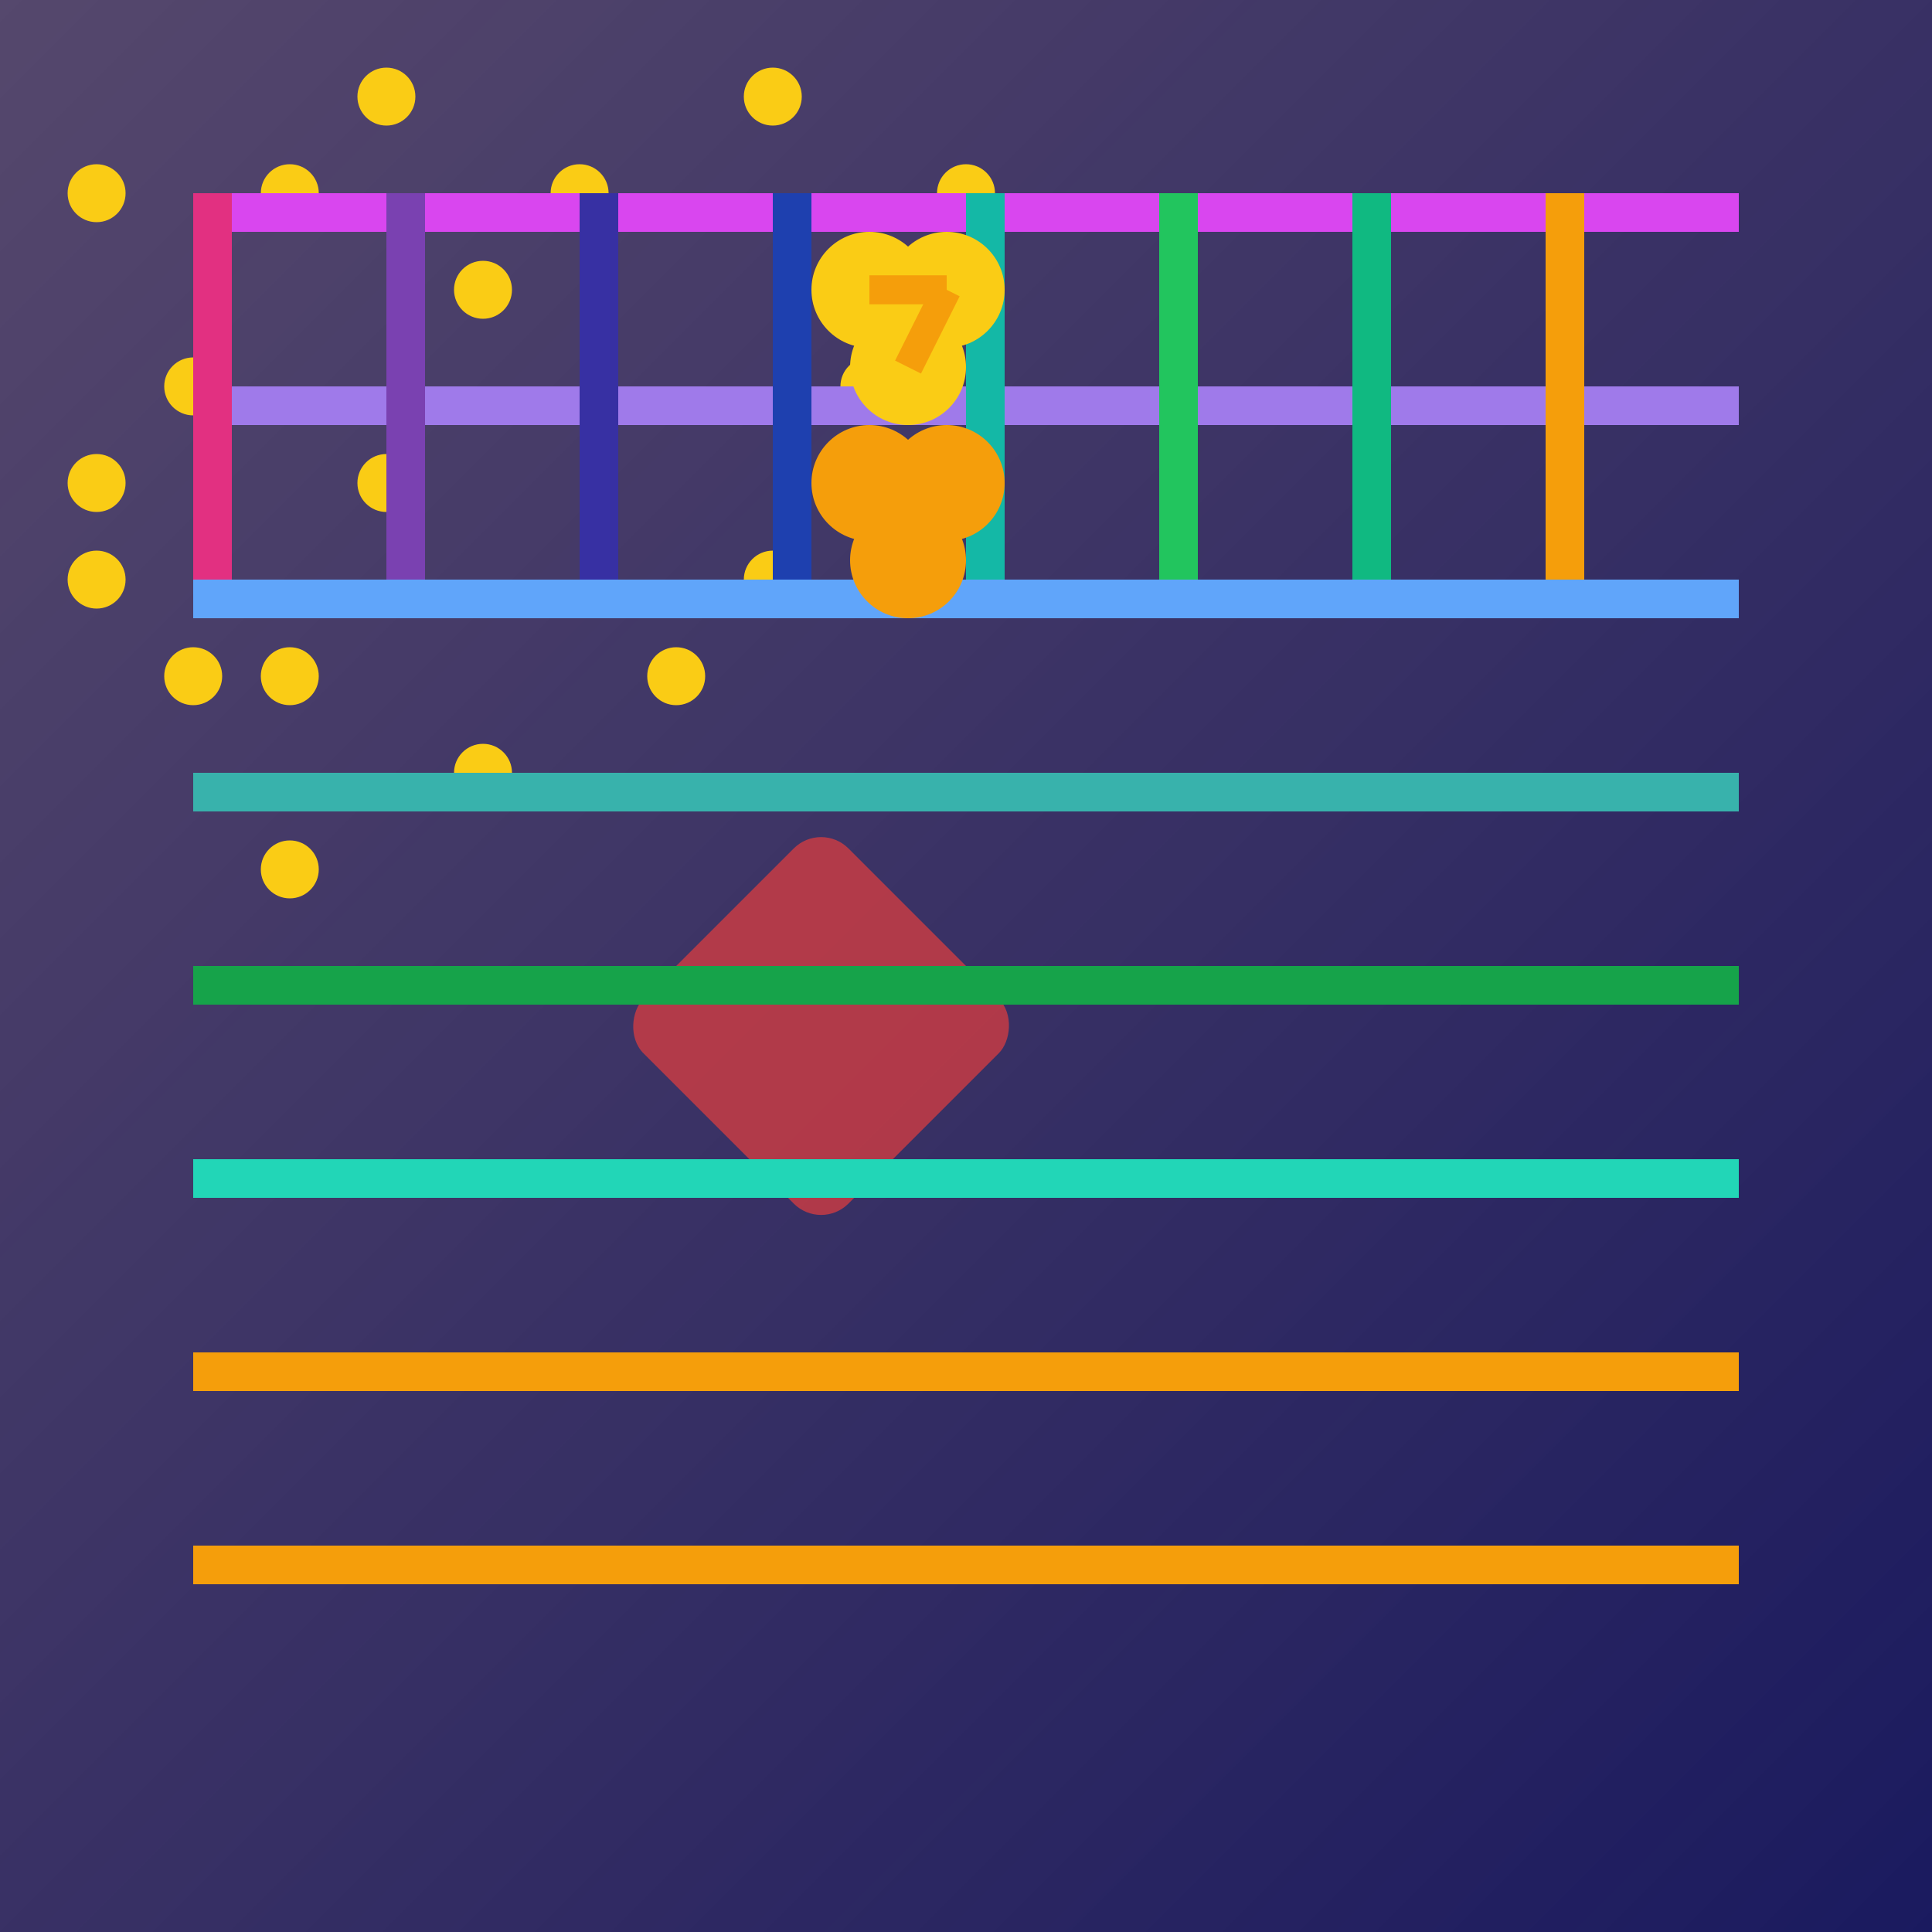 
<svg width="100%" height="100%" viewBox="0 0 100 100" xmlns="http://www.w3.org/2000/svg">
  <!-- Background Gradient -->
  <defs>
    <linearGradient id="bg-gradient" x1="0%" y1="0%" x2="100%" y2="100%">
      <stop offset="0%" stop-color="#2B1A48" stop-opacity="0.8"/>
      <stop offset="100%" stop-color="#1A1A5F" stop-opacity="1"/>
    </linearGradient>
    <linearGradient id="block-chain" x1="0%" y1="0%" x2="100%" y2="100%">
      <stop offset="0%" stop-color="#FACC15" stop-opacity="0.8"/>
      <stop offset="100%" stop-color="#F59E0B" stop-opacity="1"/>
    </linearGradient>
  </defs>

  <!-- Base Background -->
  <rect width="100%" height="100%" fill="url(#bg-gradient)" />

  <!-- Blockchain Structure -->
  <g id="blocks">
    <!-- Central Block -->
    <rect x="42.5" y="42.5" width="15" height="15" fill="#E53E3E" rx="2" opacity="0.7" 
          transform="rotate(45 42.5 42.5)" />
    <g stroke="url(#block-chain)" stroke-width="1" fill="none" stroke-linecap="round">
      <!-- Connecting Chains -->
      <line x1="40" y1="25" x2="60" y2="25" class="glow"/>
      <line x1="40" y1="50" x2="60" y2="50" class="glow"/>
      <line x1="40" y1="37.5" x2="60" y2="37.5" class="glow"/>
    </g>
  </g>

  <!-- Data Nodes Pattern -->
  <g class="data-nodes">
    <!-- 18 nodes arranged in hexagonal grid -->
    <circle cx="15" cy="10" r="1.5" fill="#FACC15"/>
    <circle cx="25" cy="15" r="1.5" fill="#FACC15"/>
    <circle cx="20" cy="25" r="1.5" fill="#FACC15"/>
    <circle cx="15" cy="35" r="1.5" fill="#FACC15"/>
    <circle cx="25" cy="40" r="1.5" fill="#FACC15"/>
    <circle cx="35" cy="35" r="1.5" fill="#FACC15"/>
    <circle cx="40" cy="30" r="1.5" fill="#FACC15"/>
    <circle cx="45" cy="20" r="1.5" fill="#FACC15"/>
    <circle cx="50" cy="10" r="1.5" fill="#FACC15"/>
    <circle cx="40" cy="5" r="1.5" fill="#FACC15"/>
    <circle cx="30" cy="10" r="1.5" fill="#FACC15"/>
    <circle cx="20" cy="5" r="1.5" fill="#FACC15"/>
    <circle cx="10" cy="20" r="1.5" fill="#FACC15"/>
    <circle cx="5" cy="10" r="1.5" fill="#FACC15"/>
    <circle cx="5" cy="25" r="1.5" fill="#FACC15"/>
    <circle cx="10" cy="35" r="1.5" fill="#FACC15"/>
    <circle cx="5" cy="30" r="1.5" fill="#FACC15"/>
    <circle cx="15" cy="45" r="1.5" fill="#FACC15"/>
  </g>

  <!-- Dynamic Grid Patterns -->
  <rect x="10" y="10" width="80" height="2" fill="#D946EF"/>
  <rect x="10" y="20" width="80" height="2" fill="#9F7AEA"/>
  <rect x="10" y="30" width="80" height="2" fill="#60A5FA"/>
  <rect x="10" y="40" width="80" height="2" fill="#38B2AC"/>
  <rect x="10" y="50" width="80" height="2" fill="#16A34A"/>
  <rect x="10" y="60" width="80" height="2" fill="#22D6B7"/>
  <rect x="10" y="70" width="80" height="2" fill="#F59E0B"/>
  <rect x="10" y="80" width="80" height="2" fill="#F59E0B"/>

  <rect x="10" y="10" width="2" height="20" fill="#E23081"/>
  <rect x="20" y="10" width="2" height="20" fill="#7A41B1"/>
  <rect x="30" y="10" width="2" height="20" fill="#3730A3"/>
  <rect x="40" y="10" width="2" height="20" fill="#1E40AF"/>
  <rect x="50" y="10" width="2" height="20" fill="#14B8A6"/>
  <rect x="60" y="10" width="2" height="20" fill="#22C55E"/>
  <rect x="70" y="10" width="2" height="20" fill="#10B981"/>
  <rect x="80" y="10" width="2" height="20" fill="#F59E0B"/>

  <!-- Abstract Blockchain Logo Concept -->
  <g transform="translate(45, 15)" fill="#FACC15">
    <circle r="3" cx="0" cy="0"/>
    <circle r="3" cx="4" cy="0"/>
    <circle r="3" cx="2" cy="4"/>
    <line x1="0" y1="0" x2="4" y2="0" stroke="#F59E0B" stroke-width="1.5"/>
    <line x1="4" y1="0" x2="2" y2="4" stroke="#F59E0B" stroke-width="1.5"/>
  </g>

  <g transform="translate(45, 25)" fill="#F59E0B">
    <circle r="3" cx="0" cy="0"/>
    <circle r="3" cx="4" cy="0"/>
    <circle r="3" cx="2" cy="4"/>
    <line x1="0" y1="0" x2="4" y2="0" stroke="#F59E0B" stroke-width="1.5"/>
    <line x1="4" y1="0" x2="2" y2="4" stroke="#F59E0B" stroke-width="1.5"/>
  </g>

  <!-- Animated Glow Effects (CSS) -->
  <style>
    .glow {
      filter: url(#glow);
    }
    
    @keyframes pulse {
      0% { opacity: 0.6; }
      50% { opacity: 1; }
      100% { opacity: 0.6; }
    }
    
    .data-nodes circle {
      animation: pulse 4s infinite ease-in-out;
    }
  </style>

  <defs>
    <filter id="glow" x="-50%" y="-50%" width="200%" height="200%">
      <feDropShadow dx="0" dy="0" stdDeviation="3" flood-color="orange" flood-opacity="0.5"/>
      <feMerge>
        <feMergeNode/>
        <feMergeNode in="SourceGraphic"/>
      </feMerge>
    </filter>
  </defs>
</svg>
